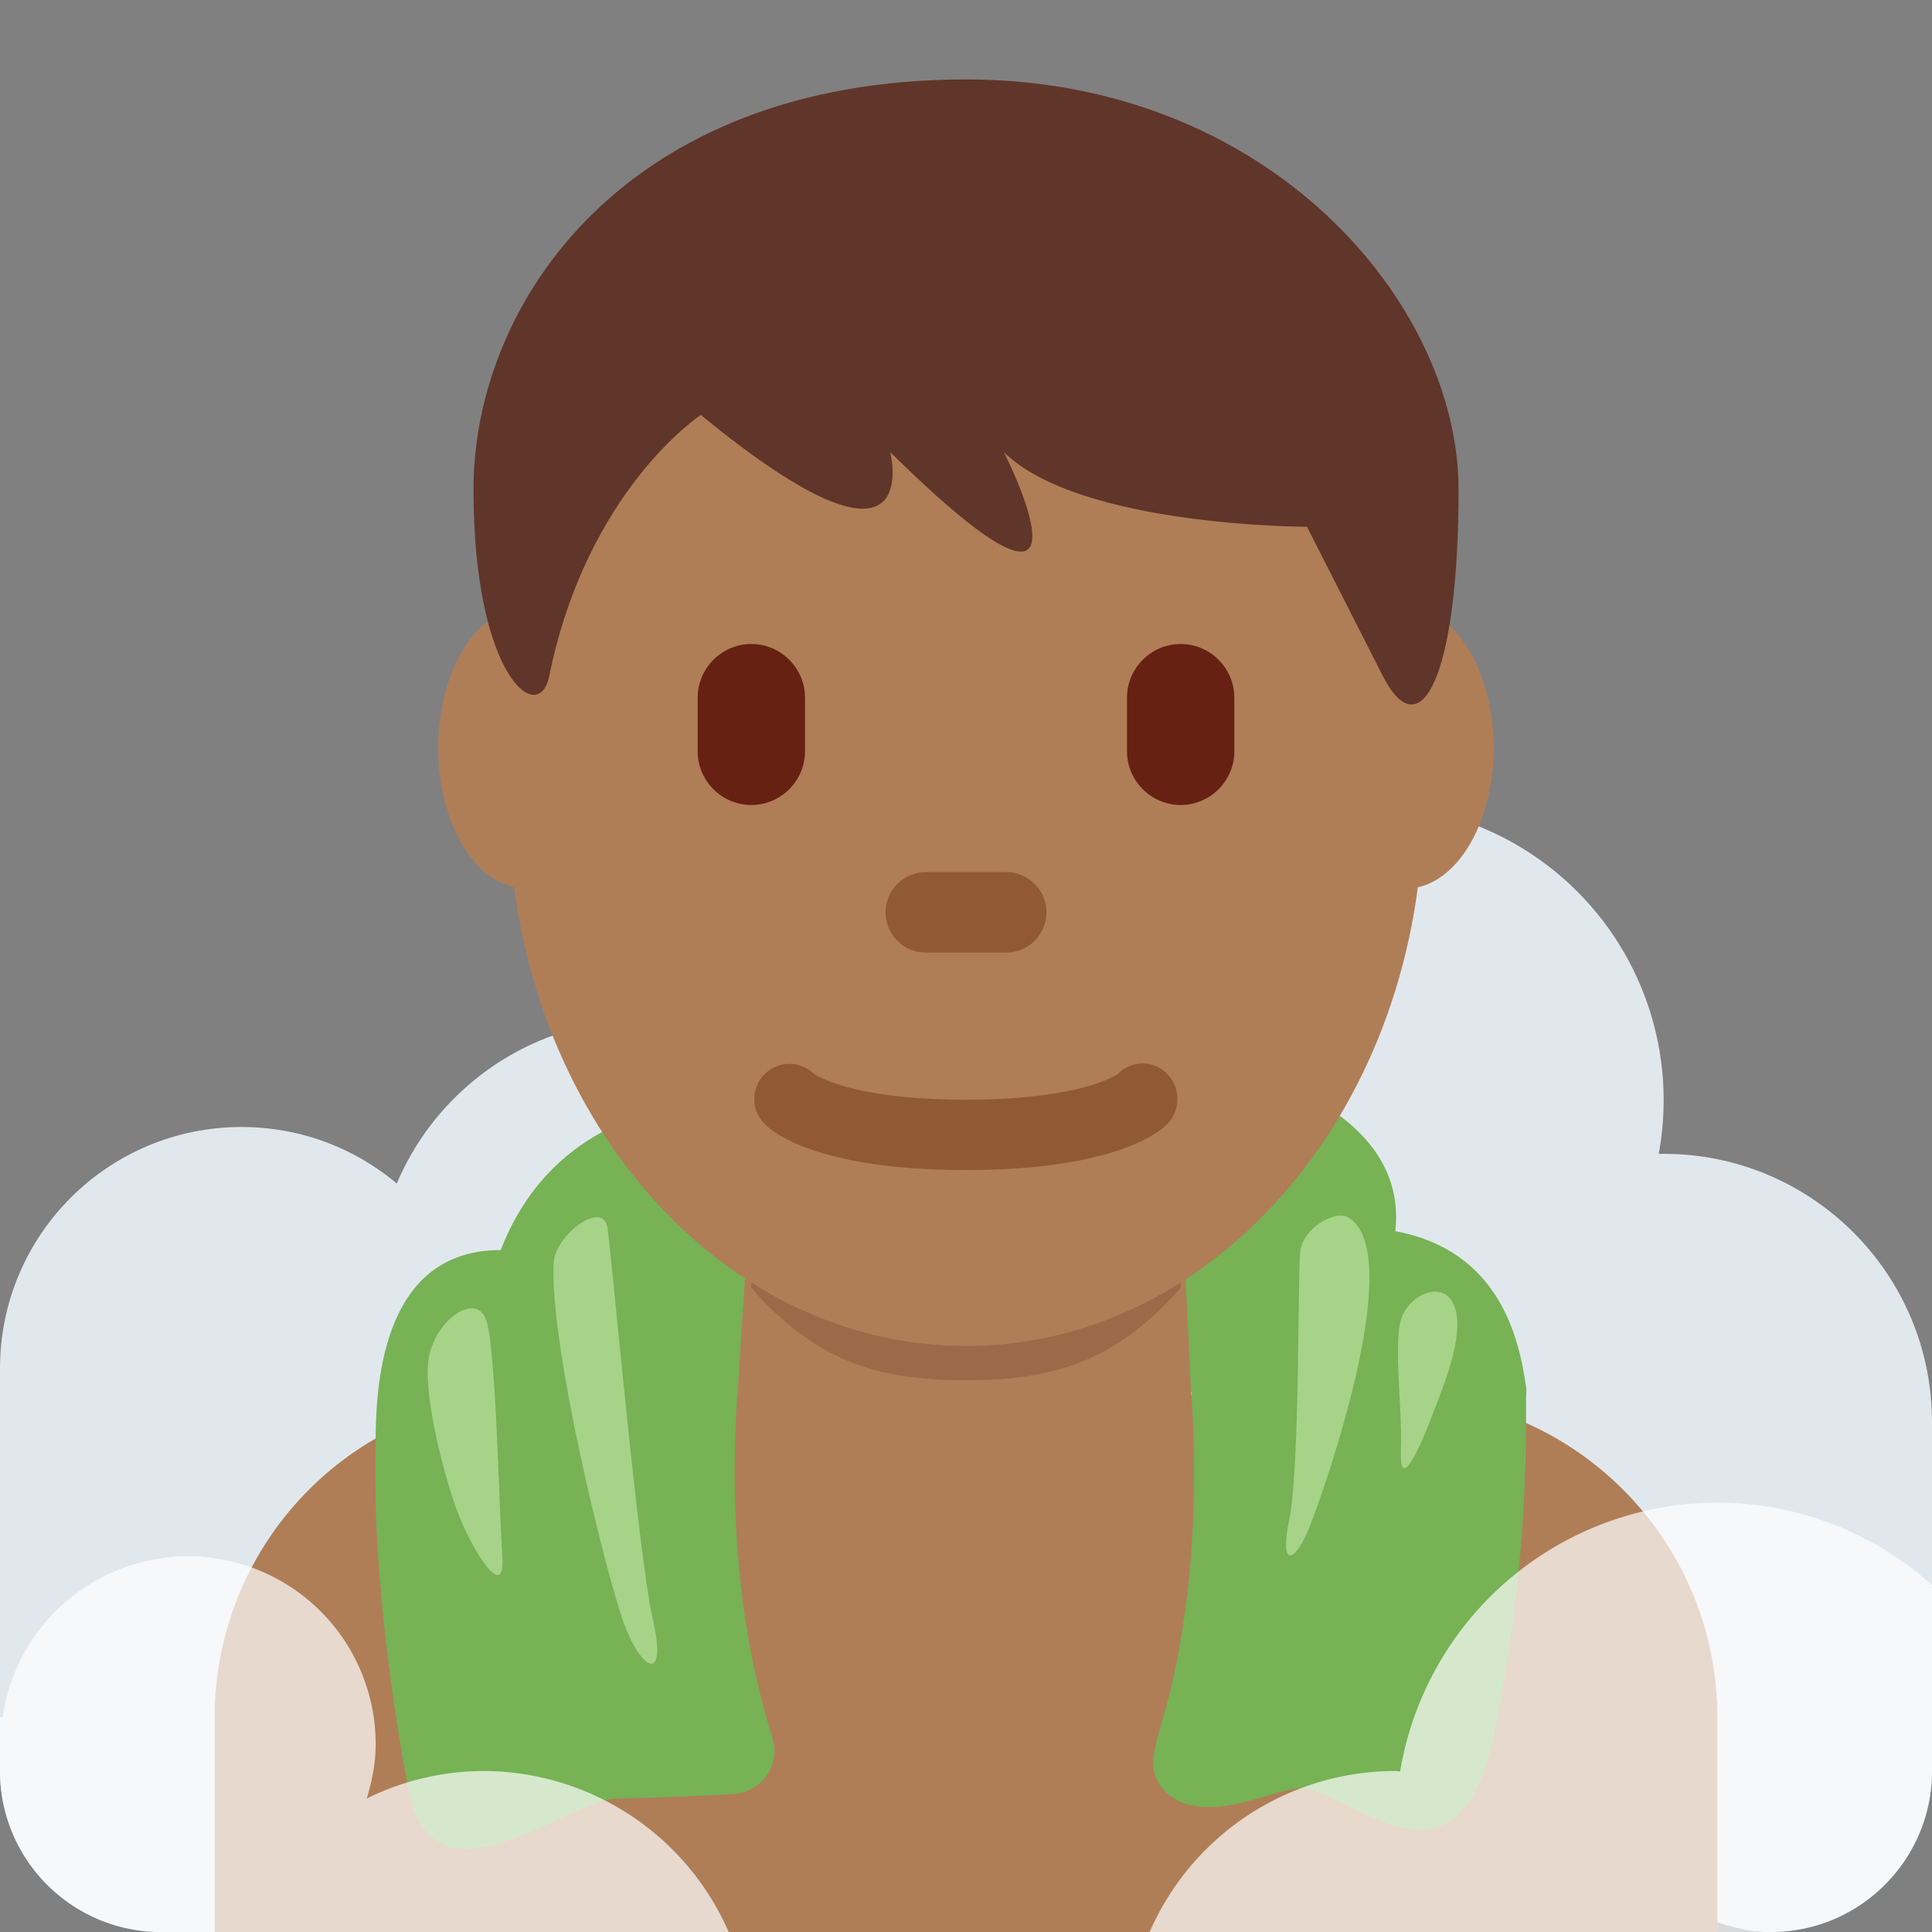 <?xml version="1.0" encoding="utf-8"?><!-- Скачано с сайта svg4.ru / Downloaded from svg4.ru -->
<svg width="800px" height="800px" viewBox="0 0 36 36" xmlns="http://www.w3.org/2000/svg" xmlns:xlink="http://www.w3.org/1999/xlink" aria-hidden="true" role="img" class="iconify iconify--twemoji" preserveAspectRatio="xMidYMid meet">
<rect x="0" y="0" width="36" height="36" fill="#808080" stroke="none"/>
<g fill="#E1E8ED">
<circle cx="4.5" cy="25.5" r="4.5">
</circle>
<circle cx="25.5" cy="20.5" r="5.5">
</circle>
<circle cx="31" cy="26.5" r="5">
</circle>
<circle cx="12" cy="24" r="5">
</circle>
<path d="M33 30a3 3 0 0 0-3 3H6a3 3 0 1 0-3 3h29v-.184c.314.112.647.184 1 .184a3 3 0 1 0 0-6z">
</path>
<path d="M0 25.5h9V33H0zM20 23h9v4h-9zm11 3.5h5V33h-5z">
</path>
</g>
<path d="M23.35 20c1.014.324 2.845 1.15 2.65 2.941c1.924.357 2.306 1.966 2.436 2.907c.248 1.79-7.436-.198-7.436-.198l-1-3.482L23.35 20zm-10.38.5c-.769.185-2.749.5-3.64 2.793c-1.99 0-2.33 2.02-2.33 3.538c0 2.253 7.336 1.955 8.495.678c1.158-1.277.784-5.36.784-5.36L12.97 20.5z" fill="#77B255">
</path>
<path fill="#AF7E57" d="M32 36v-4c0-3.314-2.685-6-6-6H10a6 6 0 0 0-6 6v4h28z">
</path>
<path fill="#AF7E57" d="M13.667 27.122L18 31.001l4.316-2.627L22 22h-8z">
</path>
<path fill="#9B6A49" d="M14 24c1.216 1.374 2.355 1.719 3.996 1.719c1.639 0 2.787-.346 4.004-1.719v-4h-8v4z">
</path>
<path fill="#AF7E57" d="M11.444 13.936c0 1.448-.734 2.622-1.639 2.622s-1.639-1.174-1.639-2.622s.734-2.623 1.639-2.623c.905-.001 1.639 1.174 1.639 2.623m16.389 0c0 1.448-.733 2.622-1.639 2.622c-.905 0-1.639-1.174-1.639-2.622s.733-2.623 1.639-2.623c.906-.001 1.639 1.174 1.639 2.623">
</path>
<path fill="#AF7E57" d="M9.477 14.96c0-5.589 3.816-10.121 8.523-10.121s8.522 4.532 8.522 10.121S22.707 25.081 18 25.081c-4.707-.001-8.523-4.532-8.523-10.121">
</path>
<path fill="#915A34" d="M18 21.802c-2.754 0-3.6-.705-3.741-.848a.655.655 0 0 1 .902-.95c.052.037.721.487 2.839.487c2.2 0 2.836-.485 2.842-.49a.638.638 0 0 1 .913.015a.669.669 0 0 1-.014.938c-.141.143-.987.848-3.741.848">
</path>
<path fill="#60352A" d="M18 1.48c5.648 0 9.178 4.168 9.178 7.641s-.706 4.863-1.412 3.473l-1.412-2.778s-4.235 0-5.647-1.39c0 0 2.118 4.168-2.118 0c0 0 .706 2.779-3.53-.694c0 0-2.118 1.389-2.824 4.862c-.196.964-1.412 0-1.412-3.473C8.822 5.648 11.646 1.48 18 1.48">
</path>
<path fill="#662113" d="M14 15c-.55 0-1-.45-1-1v-1c0-.55.45-1 1-1s1 .45 1 1v1c0 .55-.45 1-1 1m8 0c-.55 0-1-.45-1-1v-1c0-.55.45-1 1-1s1 .45 1 1v1c0 .55-.45 1-1 1">
</path>
<path fill="#915A34" d="M18.75 17.75h-1.5c-.413 0-.75-.337-.75-.75s.337-.75.75-.75h1.5c.413 0 .75.337.75.75s-.337.75-.75.75">
</path>
<path fill="#77B255" d="M13.758 25.712c-.269 3.395.314 5.641.636 6.672a.805.805 0 0 1-.729 1.045c-.714.039-1.591.08-2.116.08c-1 0-3.477 2.243-3.942-.193C7.143 30.88 7 28.711 7 27.909s-.158-3.166 1.167-3.17c1.817-.005 2.155-.153 2.917-.705c.857-.622 2.738.879 2.674 1.678zm8.426.007c.247 3.305-.257 5.437-.553 6.44c-.145.492-.261.897.099 1.237c.698.66 2.007-.07 2.49-.07c.92 0 2.935 2.261 3.612-.991c.633-3.039.604-5.475.604-6.255s-.468-1.038-1.077-1.363c-1.486-.792-1.982-.149-2.683-.687c-.788-.605-2.55.911-2.492 1.689z">
</path>
<path fill="#A6D388" d="M8.002 25.236c.156-.67.885-1.175 1.063-.623c.177.55.233 3.471.295 4.387s-.608-.184-.861-.898c-.254-.714-.644-2.234-.497-2.866zm19.115-.849c-.175-.579-.846-.279-1.003.176s.021 1.692-.01 2.465c-.031.773.325.014.551-.574c.227-.588.627-1.521.462-2.067zm-16.802-.852c.024-.521.923-1.192 1.004-.656c.081.536.571 6.09.845 7.289c.274 1.199-.196.978-.522.124s-1.401-5.186-1.327-6.757zm14.802-.853c-.245-.141-.842.207-.89.639c-.047.432-.005 4.021-.202 4.982c-.196.961.115.81.383.133s1.831-5.106.709-5.754z">
</path>
<path d="M32 28a5.996 5.996 0 0 0-5.911 5.009C26.058 33.008 26.03 33 26 33a4.998 4.998 0 0 0-4.578 3H33c1.65 0 3-1.35 3-3v-3.463A5.968 5.968 0 0 0 32 28zm-18.422 8A4.998 4.998 0 0 0 9 33a4.95 4.95 0 0 0-2.166.512C6.932 33.19 7 32.855 7 32.5A3.5 3.5 0 0 0 3.5 29a3.49 3.49 0 0 0-3.45 3H0v1c0 1.65 1.35 3 3 3h10.578z" opacity=".7" fill="#FFF">
</path>
</svg>